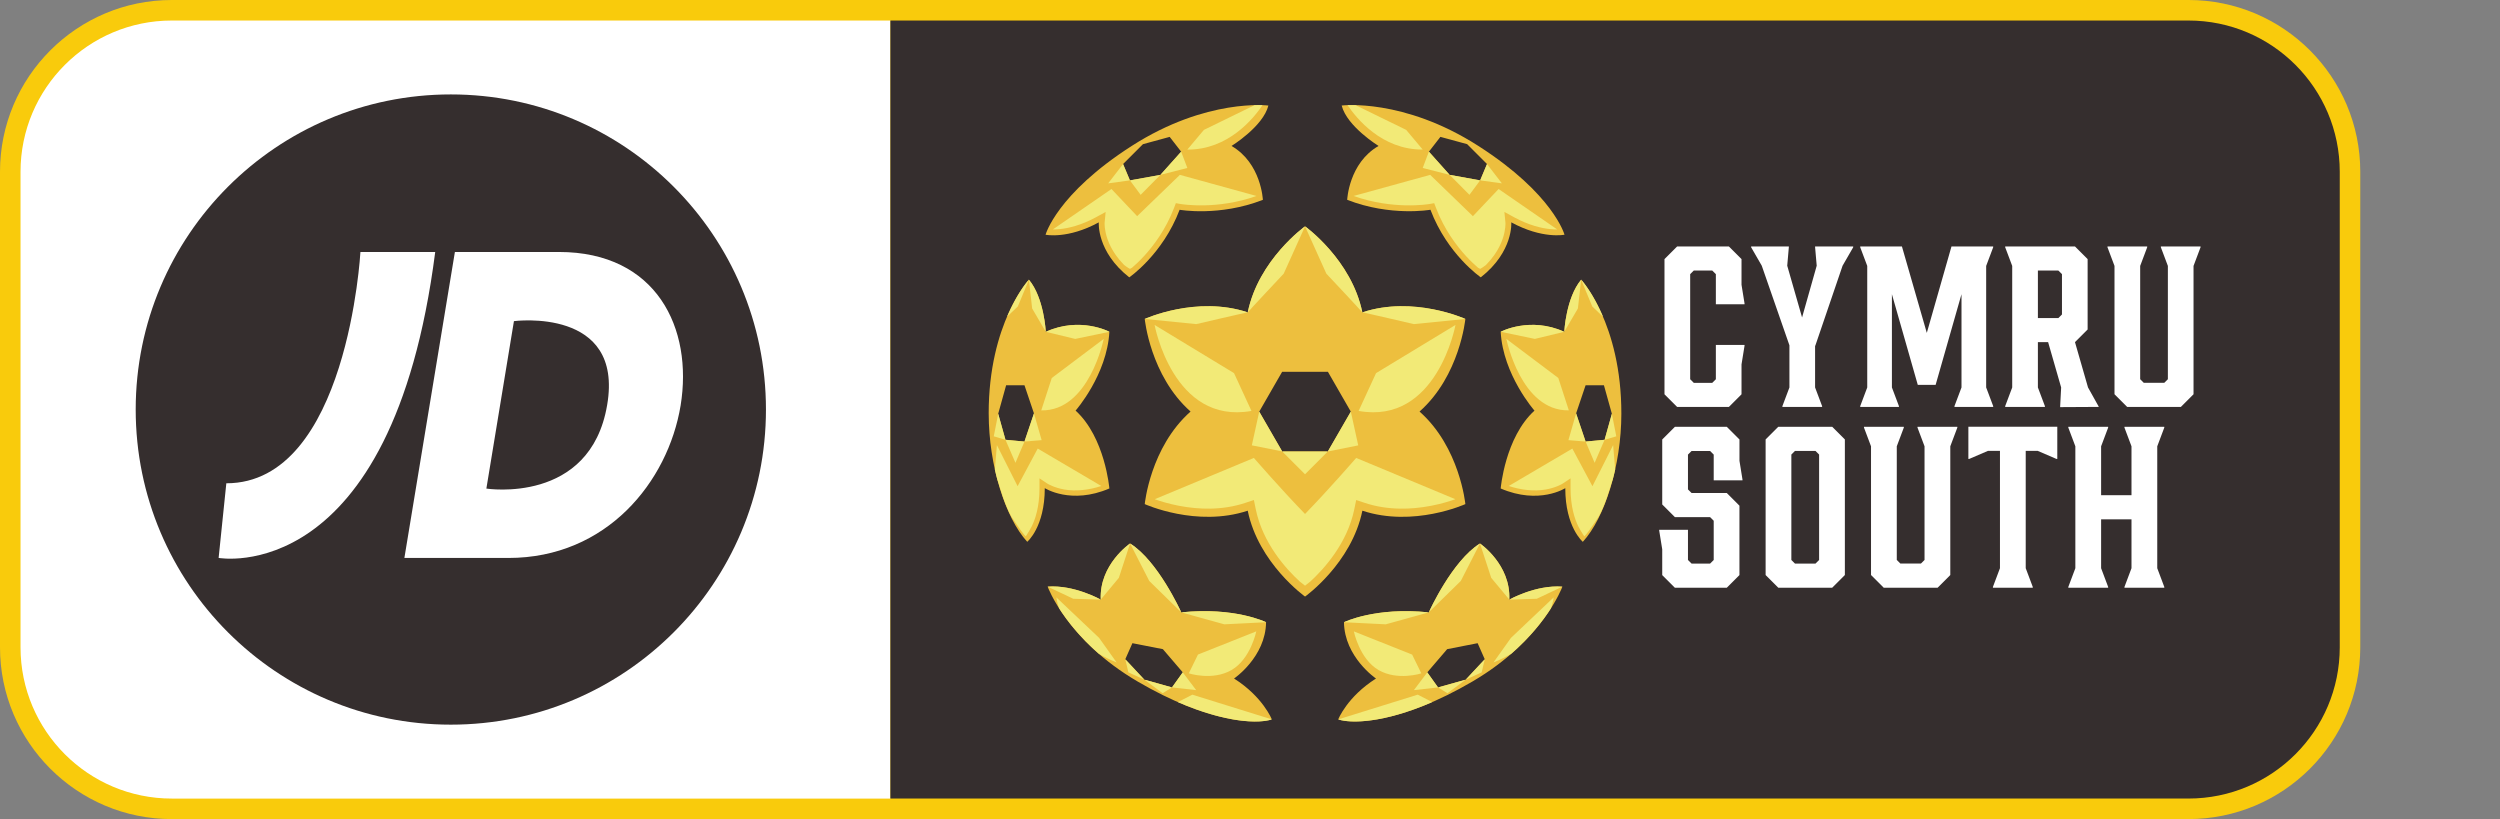 <?xml version="1.0" encoding="UTF-8"?>
<svg xmlns="http://www.w3.org/2000/svg" id="Logo" viewBox="0 0 1217.96 399.05">
  <rect x="0" y="0" width="1217.96" height="399.05" fill="#808080" stroke="none"/>
  <defs>
    <style>
      .cls-1 {
        fill: #f9cb0c;
      }

      .cls-1, .cls-2, .cls-3, .cls-4, .cls-5 {
        stroke-width: 0px;
      }

      .cls-2 {
        fill: #f2ea77;
      }

      .cls-3 {
        fill: #352e2e;
      }

      .cls-4 {
        fill: #fff;
      }

      .cls-5 {
        fill: #edbf3e;
      }
    </style>
  </defs>
  <path class="cls-1" d="M1149.89,83.7v231.64c0,46.2-37.51,83.7-83.7,83.7H423.78V0h642.41c46.2,0,83.7,37.51,83.7,83.7h0Z"></path>
  <path class="cls-1" d="M443.78,0v399.05H83.7C37.5,399.05,0,361.54,0,315.35V83.7C0,37.5,37.51,0,83.7,0h360.08Z"></path>
  <path class="cls-4" d="M83.7,10h350.08v379.05H83.7c-40.68,0-73.7-33.02-73.7-73.7V83.7C10,43.03,43.03,10,83.7,10Z"></path>
  <path class="cls-3" d="M433.78,10h632.41c40.68,0,73.7,33.02,73.7,73.7v231.64c0,40.68-33.02,73.7-73.7,73.7H433.78V10h0Z"></path>
  <g>
    <path class="cls-3" d="M373.16,199.52c0,84.79-68.75,153.52-153.53,153.52s-153.52-68.74-153.52-153.52S134.84,46,219.63,46s153.53,68.73,153.53,153.53"></path>
    <path class="cls-4" d="M212.03,122.76c-21.08,164.37-105.52,149.05-105.52,149.05l3.75-36.36c59.12,0,65.33-112.69,65.33-112.69h36.43M331.59,197.54c-6.16,37.25-36.07,74.29-83.89,74.29h-50.69l24.61-149.07h50.66c47.67,0,65.43,37.25,59.31,74.78h0ZM250.38,156.45l-13.43,81.58s50.59,7.91,58.84-40.7c8.24-47.93-45.42-40.88-45.42-40.88h0Z"></path>
  </g>
  <g>
    <path class="cls-4" d="M810.91,192.08v-65.85l6.16-6.16h25.21l6.16,6.16v12.51l1.47,9.09v.39h-13.97v-14.66l-1.76-1.76h-8.99l-1.76,1.76v51.2l1.76,1.76h8.99l1.76-1.76v-16.71h13.97v.39l-1.47,9.09v14.56l-6.16,6.16h-25.21l-6.16-6.16h0Z"></path>
    <path class="cls-4" d="M902.85,120.08v.39l-5.18,8.99-13.29,38.98h-.1v20.32l3.42,9.09v.39h-19.34v-.39l3.42-9.09v-20.52l-13.48-38.79-5.18-8.99v-.39h18.37v.39l-.78,8.99,7.23,25.21,7.13-25.21-.78-8.99v-.39h18.56Z"></path>
    <path class="cls-4" d="M967.63,129.55v59.21l3.42,9.09v.39h-18.86v-.39l3.42-9.09v-45.43l-12.6,44.16h-8.7l-12.6-44.16v45.43l3.42,9.09v.39h-18.86v-.39l3.42-9.09v-59.21l-3.42-9.09v-.39h20.32l12.12,42.11,12.02-42.11h20.32v.39l-3.42,9.09h0Z"></path>
    <path class="cls-4" d="M1022.43,198.04v.2l-18.76.1v-.2l.49-9.38-6.35-22.08h-4.98v22.08l3.42,9.09v.39h-19.35v-.39l3.42-9.09v-59.21l-3.42-9.09v-.39h34l6.16,6.16v34.29l-6.16,6.16,6.35,22.08,5.18,9.28ZM992.83,154.96h9.97l1.76-1.76v-19.64l-1.76-1.76h-9.97v23.16h0Z"></path>
    <path class="cls-4" d="M1030.15,192.08v-62.53l-3.42-9.09v-.39h19.35v.39l-3.42,9.09v55.2l1.76,1.76h9.97l1.76-1.76v-55.2l-3.42-9.09v-.39h19.34v.39l-3.42,9.09v62.53l-6.16,6.16h-26.18l-6.16-6.16h0Z"></path>
  </g>
  <g>
    <g>
      <path class="cls-5" d="M510.4,285.81s9.44,26.08,43.78,46.18,57.79,21.07,65.43,18.48c0,0-4.3-10.97-18.4-19.91,0,0,15.39-10.44,15.6-27.44,0,0-15.33-7.53-41.32-4.79,0,0-11.22-25.02-24.94-33.57,0,0-15.09,10.25-14.28,27.36,0,0-12.94-7.32-25.88-6.32h.01ZM548.22,321.18l3.47-7.83,14.85,2.91,9.68,11.3-5.25,7.34-13.48-3.79-9.28-9.93h.01Z"></path>
      <path class="cls-2" d="M599.98,326.43c-9.31,5.38-20.82,1.61-20.82,1.61l4.47-9.15,28.41-11.3s-2.74,13.45-12.05,18.83h0ZM570.98,334.9l11.78,1.32-6.54-8.66-5.25,7.34h0ZM548.22,321.18l1.51,6.38,7.77,3.55-9.28-9.93ZM570.98,334.9l-13.48-3.79,8.9,6.62,4.57-2.82h0ZM619.61,350.48l-38.73-12.05-7.05,3.63c23.62,10.29,39.7,10.48,45.78,8.42h0ZM514.65,291.04s.18,2.1,1.33,5.32c3.86,6.04,10.01,14.01,19.32,22.12,2.57,1.52,5.46,2.96,8.7,4.27l-8.53-11.98-20.82-19.73h0ZM616.81,303.13s-15.33-7.53-41.32-4.79l20.98,5.82,20.35-1.02h0ZM575.5,298.33l.05.05s0-.06-.03-.16l-.03.11h.01ZM550.57,264.78l9.33,18.25,15.58,15.27c-.52-1.15-11.52-25.17-24.91-33.52h0ZM536.28,292.07v.02l8.8-10.57,5.48-16.74s-15.05,10.22-14.29,27.29h.01ZM510.4,285.81h0l12.48,5.9,13.39.42s-12.94-7.32-25.88-6.32h0Z"></path>
    </g>
    <g>
      <path class="cls-5" d="M735.3,292.13c.81-17.11-14.28-27.36-14.28-27.36-13.72,8.55-24.94,33.57-24.94,33.57-25.98-2.74-41.32,4.79-41.32,4.79.22,17,15.6,27.44,15.6,27.44-14.1,8.93-18.4,19.91-18.4,19.91,7.64,2.58,31.1,1.61,65.43-18.48,34.34-20.1,43.78-46.18,43.78-46.18-12.94-1-25.88,6.32-25.88,6.32h.01ZM714.08,331.11l-13.48,3.79-5.25-7.34,9.68-11.3,14.85-2.91,3.47,7.83-9.28,9.93h.01Z"></path>
      <path class="cls-2" d="M659.56,307.6l28.41,11.3,4.47,9.15s-11.51,3.77-20.82-1.61c-9.31-5.38-12.05-18.83-12.05-18.83h0ZM695.36,327.56l-6.54,8.66,11.78-1.32-5.25-7.34h0ZM714.08,331.11l7.77-3.55,1.51-6.38-9.28,9.93ZM705.18,337.73l8.9-6.62-13.48,3.79,4.57,2.82h0ZM697.75,342.05l-7.05-3.63-38.73,12.05c6.08,2.05,22.17,1.86,45.78-8.42h0ZM736.11,310.77l-8.53,11.98c3.25-1.31,6.13-2.75,8.7-4.27,9.31-8.11,15.46-16.08,19.32-22.12,1.14-3.22,1.33-5.32,1.33-5.32l-20.82,19.73h0ZM654.76,303.14h0l20.35,1.02,20.98-5.82c-25.98-2.74-41.32,4.79-41.32,4.79h0ZM696.05,298.22c-.02.11-.03.16-.03.16l.05-.05-.03-.11h.01ZM696.1,298.3l15.58-15.27,9.33-18.25c-13.39,8.35-24.39,32.38-24.91,33.52h0ZM721.02,264.78l5.48,16.74,8.8,10.57v-.02c.77-17.07-14.29-27.29-14.29-27.29h.01ZM735.3,292.13l13.39-.42,12.48-5.9h0c-12.94-1-25.88,6.32-25.88,6.32h.01Z"></path>
    </g>
    <g>
      <path class="cls-5" d="M770.33,136.25c-7.42,8.82-8.23,25.39-8.23,25.39-16.79-7.59-30.99,0-30.99,0,1.13,20.98,16.46,38.41,16.46,38.41-14.36,13.07-16.46,37.93-16.46,37.93,18.72,8.07,31.47-.16,31.47-.16,0,19.04,8.55,26.15,8.55,26.15,10.65-11.62,18.74-37.12,18.77-62.37.05-44.14-19.58-65.34-19.58-65.34h.01ZM772.48,215.12l-4.63-13.72,4.63-13.72h8.93l3.87,13.91-3.55,12.67-9.25.86Z"></path>
      <path class="cls-2" d="M733.88,165.11l25.3,19.03,5.13,15.78c-23.36.44-30.43-34.82-30.43-34.82h0ZM767.85,201.4l-3.74,13.03,8.37.69-4.63-13.72ZM785.28,201.59l-3.55,12.67,5.7-1.69-2.15-10.97h0ZM772.48,215.12l4.4,10.36,4.86-11.22-9.25.86h-.01ZM731.11,161.64l16.65,3.47,14.33-3.47c-16.61-7.51-30.7-.15-30.98,0h0ZM770.31,136.27c-7.41,8.83-8.22,25.37-8.22,25.37l6.64-11.36,1.58-14.01h0ZM770.31,136.27l5.41,13.03,5.27,5.01c-4.83-11.34-9.95-17.26-10.59-17.98-.03-.02-.06-.04-.08-.06h0ZM735.04,236.77c5.91,1.96,12.43,2.7,18.01,1.71,4.88-.87,7.81-2.6,8.13-2.8l.03-.02,3.94-2.61v4.78c0,9.06,2.06,15.13,3.78,18.63.51,1.04,1.88,3.28,2.32,3.96l.57.9.71-.72c1.91-2.21,6.04-8.5,6.04-8.5l.19-.26h0c3.36-6.05,5.2-12.91,6.52-17.01,0,0,.53-1.14,1.61-6.07l-1-11.91-10.08,20.01-9.8-18.32-29.02,17.08h0l-1.96,1.15h0Z"></path>
    </g>
    <g id="Daffodil">
      <path class="cls-5" d="M691.58,200.5c19.66-17.42,22.32-45.11,22.32-45.11,0,0-25.26-11.5-50.19-3.21-5.25-25.71-27.91-41.91-27.91-41.91,0,0-22.66,16.2-27.91,41.91-24.93-8.29-50.19,3.21-50.19,3.21,0,0,2.66,27.68,22.32,45.11-19.66,17.41-22.32,45.09-22.32,45.09,0,0,25.26,11.48,50.17,3.21,5.24,25.68,27.93,41.84,27.93,41.84,0,0,22.69-16.16,27.93-41.84,24.91,8.27,50.17-3.21,50.17-3.21,0,0-2.66-27.67-22.32-45.09h0ZM646.91,219.94h-22.24l-11.2-19.4,11.16-19.4h22.31l11.16,19.4-11.2,19.4h.01Z"></path>
      <path class="cls-2" d="M562.5,158.31l38.7,23.47,8.49,18.42c-38.2,6.85-47.19-41.89-47.19-41.89ZM607.88,152.18h0c.23-.45,17.52-18.85,17.52-18.85l10.39-23.06s-22.66,16.2-27.91,41.91h0ZM613.48,200.53l-3.61,16.44,14.8,2.96-11.2-19.4h.01ZM709.09,158.31l-38.7,23.47-8.49,18.42c38.2,6.85,47.19-41.89,47.19-41.89ZM635.79,110.27l10.39,23.06s17.29,18.4,17.52,18.85h0c-5.25-25.71-27.91-41.91-27.91-41.91h0ZM646.91,219.94l14.8-2.96-3.61-16.44-11.2,19.4h.01ZM624.67,219.94l11.12,11.12h0l11.12-11.12h-22.24ZM660.71,223.1s-13.09,15.11-24.92,27.3c-11.82-12.19-24.92-27.3-24.92-27.3l-48.31,20.11c2.66.95,6.8,2.24,11.84,3.21,5.18.99,10.28,1.46,15.18,1.38,6.04-.1,11.76-1.04,17.02-2.78l4.27-1.42.9,4.41c3.4,16.69,14.83,29.23,21.46,35.31.83.66,1.69,1.33,2.56,2.01.88-.68,1.73-1.35,2.56-2.01,6.63-6.08,18.06-18.62,21.46-35.31l.9-4.41,4.27,1.42c5.26,1.75,10.99,2.68,17.02,2.78,4.89.08,10-.38,15.18-1.38,5.04-.97,9.19-2.26,11.84-3.21l-48.31-20.11h0ZM663.7,152.18h0c.51-.03,25.09,5.72,25.09,5.72l25.1-2.51s-25.26-11.5-50.19-3.21ZM557.69,155.39l25.1,2.51s24.59-5.75,25.09-5.72h0c-24.93-8.29-50.19,3.21-50.19,3.21Z"></path>
    </g>
    <g>
      <path class="cls-5" d="M481.68,201.59c.03,25.25,8.12,50.75,18.77,62.37,0,0,8.55-7.1,8.55-26.15,0,0,12.75,8.23,31.47.16,0,0-2.1-24.85-16.46-37.93,0,0,15.33-17.43,16.46-38.41,0,0-14.2-7.59-30.99,0,0,0-.81-16.57-8.23-25.39,0,0-19.63,21.2-19.58,65.34h.01ZM489.85,214.26l-3.55-12.67,3.87-13.91h8.93l4.63,13.72-4.63,13.72-9.25-.86Z"></path>
      <path class="cls-2" d="M507.28,199.93l5.13-15.78,25.3-19.03s-7.07,35.26-30.43,34.82h0ZM499.1,215.12l8.37-.69-3.74-13.03-4.63,13.72ZM484.15,212.57l5.7,1.69-3.55-12.67-2.15,10.97h0ZM489.85,214.26l4.86,11.22,4.4-10.36-9.25-.86h0ZM509.49,161.65l14.33,3.47,16.65-3.47c-.29-.15-14.37-7.5-30.98,0h0ZM502.85,150.29l6.64,11.36s-.81-16.55-8.22-25.37l1.58,14.01ZM501.19,136.33c-.64.72-5.76,6.65-10.59,17.98l5.27-5.01,5.41-13.03s-.06.04-.08.06h-.01ZM534.58,235.62h0l-29.02-17.08-9.8,18.32-10.08-20.01-1,11.91c1.09,4.93,1.61,6.07,1.61,6.07,1.33,4.1,3.16,10.96,6.52,17.01h0l.19.26s4.13,6.28,6.04,8.5l.71.72.57-.9c.45-.69,1.81-2.92,2.32-3.96,1.73-3.5,3.78-9.57,3.78-18.63v-4.78l3.94,2.61.03.02c.32.19,3.25,1.93,8.13,2.8,5.57.99,12.1.26,18.01-1.71l-1.96-1.15h.01Z"></path>
    </g>
    <g>
      <path class="cls-5" d="M535.31,108.33s-1.18,14.2,14.85,26.79c0,0,16.25-11.08,24.53-32.92,0,0,19.37,3.44,40.56-4.84,0,0-.75-17.86-15.28-26.25,0,0,15.39-9.47,17.97-19.69,0,0-30.02-3.77-66.6,19.69-36.58,23.46-41.96,43.25-41.96,43.25,0,0,10.76,2.26,25.93-6.03ZM547.15,79.92l9.68-9.68,13.02-3.55,5.6,7.21-10.11,11.3-14.85,2.69-3.34-7.96h0Z"></path>
      <path class="cls-2" d="M575.44,73.89l3.01,7.94-13.13,3.36,10.11-11.3h.01ZM565.33,85.19l-14.85,2.69,5.22,7.04,9.63-9.73ZM539.88,89.33l10.6-1.45-3.34-7.96-7.26,9.41h0ZM516.66,111.58c3.87-.43,10-1.78,17.29-5.75l4.71-2.57-.51,5.3c-.01.19-.17,3.37,1.37,7.84.93,2.68,2.28,5.3,4.02,7.79,1.18,1.69,2.55,3.31,4.08,4.87,1.66,1.34,2.86,1.92,2.86,1.92.34-.17.68-.35,1.01-.54,1.55-1.33,3.61-3.22,5.85-5.66,4.44-4.81,10.59-12.81,14.68-23.59l.84-2.21,2.32.41s4.77.82,11.93.64c6.13-.15,15.29-1.09,25.03-4.56l-37.32-10.28-20.82,20.12-12.51-13.23-28.56,19.7c1.01,0,2.27-.04,3.72-.2h.01ZM615.07,51.22c-1.03-.03-2.32-.05-3.84,0l-24.71,12.06-8.07,9.6c19.98.13,32.36-15.28,36.62-21.65h0Z"></path>
    </g>
    <g>
      <path class="cls-5" d="M762.2,114.35s-5.38-19.8-41.96-43.25c-36.58-23.46-66.6-19.69-66.6-19.69,2.58,10.22,17.97,19.69,17.97,19.69-14.53,8.39-15.28,26.25-15.28,26.25,21.2,8.28,40.56,4.84,40.56,4.84,8.28,21.84,24.53,32.92,24.53,32.92,16.03-12.59,14.85-26.79,14.85-26.79,15.17,8.28,25.93,6.03,25.93,6.03h0ZM721.1,87.88l-14.85-2.69-10.11-11.3,5.6-7.21,13.02,3.55,9.68,9.68-3.34,7.96h0Z"></path>
      <path class="cls-2" d="M706.25,85.19l-13.13-3.36,3.01-7.94,10.11,11.3h.01ZM715.88,94.92l5.22-7.04-14.85-2.69,9.63,9.73ZM724.44,79.92l-3.34,7.96,10.6,1.45-7.26-9.41h0ZM758.65,111.78l-28.56-19.7-12.51,13.23-20.82-20.12-37.32,10.28c9.74,3.47,18.9,4.4,25.03,4.56,7.16.18,11.88-.63,11.93-.64l2.32-.41.84,2.21c4.09,10.78,10.24,18.78,14.68,23.59,2.25,2.44,4.3,4.33,5.85,5.66.34.19.67.37,1.01.54,0,0,1.2-.58,2.86-1.92,1.53-1.56,2.9-3.19,4.08-4.87,1.74-2.49,3.09-5.11,4.02-7.79,1.54-4.47,1.38-7.65,1.37-7.84l-.51-5.3,4.71,2.57c7.29,3.98,13.42,5.33,17.29,5.75,1.46.16,2.71.21,3.72.2h.01ZM693.13,72.87l-8.07-9.6-24.71-12.06c-1.53-.04-2.81-.02-3.84,0,4.26,6.37,16.64,21.78,36.62,21.65h0Z"></path>
    </g>
  </g>
  <g>
    <path class="cls-4" d="M809.81,280.15v-12.54l-1.47-9.11v-.39h14.01v14.7l1.76,1.76h9.02l1.76-1.76v-19.11l-1.76-1.76h-17.15l-6.17-6.17v-31.66l6.17-6.17h25.29l6.17,6.17v10.39l1.47,9.12v.39h-14.02v-12.54l-1.76-1.76h-9.02l-1.76,1.76v16.96l1.76,1.76h17.15l6.17,6.17v33.81l-6.17,6.17h-25.29l-6.17-6.17v-.02Z"></path>
    <path class="cls-4" d="M860.18,280.15v-66.06l6.17-6.17h26.27l6.17,6.17v66.06l-6.17,6.17h-26.27l-6.17-6.17ZM884.48,274.57l1.76-1.76v-51.36l-1.76-1.76h-10l-1.76,1.76v51.36l1.76,1.76h10Z"></path>
    <path class="cls-4" d="M911.53,280.15v-62.72l-3.43-9.11v-.39h19.41v.39l-3.43,9.11v55.37l1.76,1.76h10l1.76-1.76v-55.37l-3.43-9.11v-.39h19.41v.39l-3.43,9.11v62.72l-6.17,6.17h-26.27l-6.17-6.17h-.01Z"></path>
    <path class="cls-4" d="M970.92,285.93l3.43-9.12v-57.14h-5.88l-9.12,3.92h-.39v-15.68h43.32v15.68h-.39l-9.11-3.92h-5.88v57.14l3.43,9.12v.39h-19.41v-.39Z"></path>
    <path class="cls-4" d="M1050.98,217.43v59.39l3.43,9.12v.39h-19.41v-.39l3.43-9.12v-23.82h-14.8v23.82l3.43,9.12v.39h-19.41v-.39l3.43-9.12v-59.39l-3.43-9.11v-.39h19.41v.39l-3.43,9.11v23.82h14.8v-23.82l-3.43-9.11v-.39h19.41v.39l-3.43,9.11Z"></path>
  </g>
</svg>
